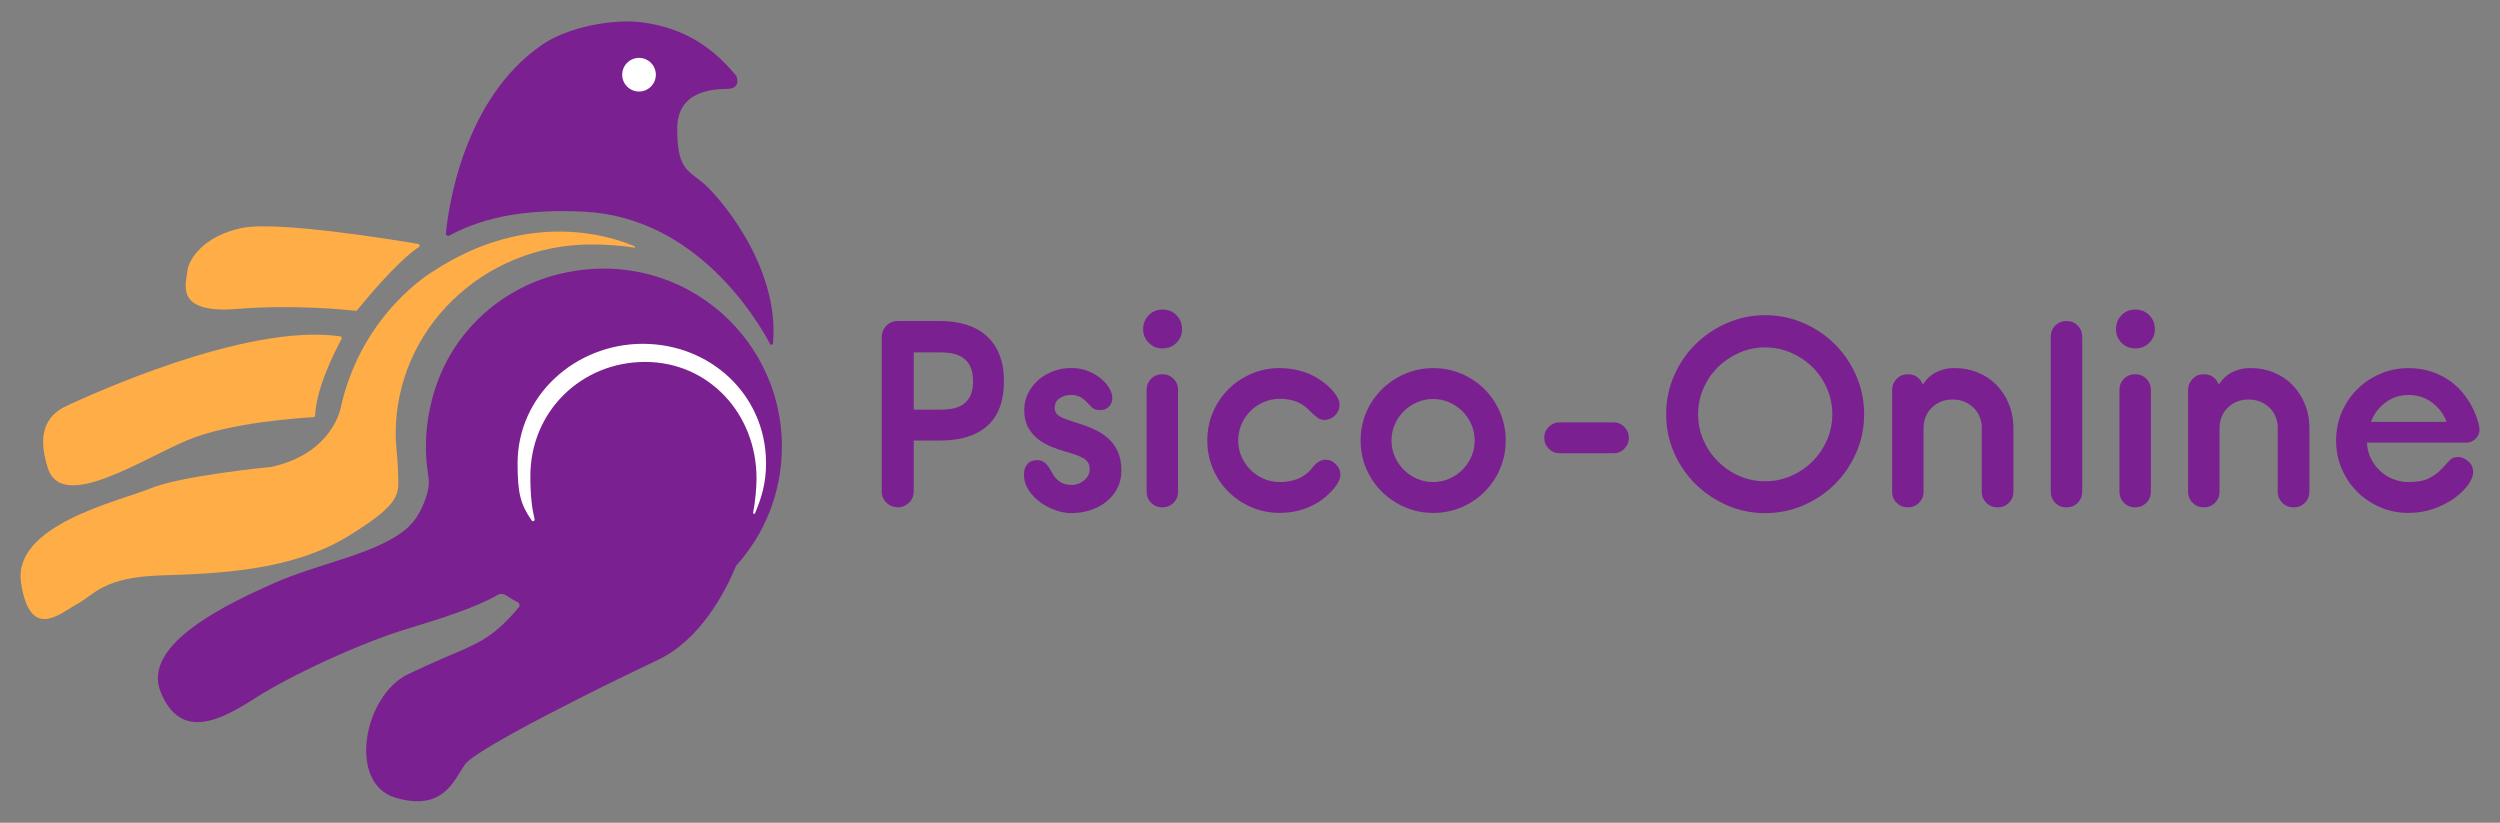 <svg xmlns="http://www.w3.org/2000/svg" xmlns:xlink="http://www.w3.org/1999/xlink" id="Capa_1" x="0px" y="0px" viewBox="0 0 585.27 192.61" style="enable-background:new 0 0 585.27 192.61;" xml:space="preserve"><rect x="0" y="0" width="585.27" height="192.61" fill="#808080" stroke="none"/><style type="text/css">	.st0{fill:#7B2091;}	.st1{fill:none;stroke:#FFFFFF;stroke-miterlimit:10;}	.st2{fill:#FEAD47;}	.st3{fill:#FFFFFF;}</style><g>	<g>		<g>			<path class="st0" d="M183.05,104.55c0-26.64-25-47.44-52.83-40.22c-13.36,3.47-24.17,13.57-28.36,26.72    c-2.26,7.08-2.65,14.01-1.57,20.44c0.21,1.28,0.11,2.58-0.23,3.83c-0.87,3.19-2.43,6.47-5.22,8.73    c-7.15,5.78-20.54,7.91-30.73,12.48c-10.19,4.56-31.19,14.15-26.47,25.56c4.72,11.41,14,6.54,22.06,1.37    c8.06-5.17,24.19-12.78,35.75-16.28c7.81-2.36,16.19-5.05,21-7.88c0.62-0.37,1.4-0.34,1.99,0.06c0.95,0.65,1.74,1.1,2.81,1.67    c0.41,0.22,0.52,0.76,0.22,1.12c-2.13,2.59-5.21,5.8-8.68,7.77c-4.5,2.55-6.69,2.89-17.19,7.88c-10.5,4.99-14.3,25.6-3.04,28.94    c11.26,3.35,13.69-4.11,16.28-7.76c2.59-3.65,31.04-17.8,45.19-24.5c9.92-4.69,15.72-15.82,18.31-22.05    C179,125.06,183.05,115.28,183.05,104.55z"></path>		</g>		<g>			<path class="st0" d="M180.97,80.39c-0.03,0.36-0.52,0.46-0.69,0.14c-2.9-5.49-17.16-29.73-43.64-30.98    c-12.05-0.57-22.42,0.74-31.47,5.6c-0.37,0.2-0.82-0.08-0.78-0.5c0.5-5.34,3.86-31.4,22.57-44.21    c5.94-4.07,16.67-6.21,23.79-5.15c7.04,1.05,14.55,3.83,21.63,12.48c0,0,1.31,2.96-2.09,3.04c-3.4,0.09-11.75,0.33-11.75,9.38    s2.24,9.58,5.82,12.44C167.87,45.44,182.59,62.03,180.97,80.39z"></path>		</g>		<g>			<path class="st2" d="M93.19,110.85c-0.05-3.82-0.55-6.01-0.55-9.35c0-24.45,20.49-44.27,45.76-44.27c3.04,0,7.01,0.22,10.11,0.75    c0.18,0.03,0.25-0.21,0.09-0.29c-4.7-2.07-24.31-9.09-47.07,5.74c0,0-16.62,9.55-21.66,31.57c0,0,0,0,0,0.01    c-0.02,0.13-1.7,11.1-16.39,14.3c-0.01,0-0.01,0-0.01,0c-0.33,0.03-21.17,2.06-28.3,5.04c-7.18,3-32.38,8.47-30.23,22.19    s9.22,6.97,13.19,4.82s6-6.22,19.51-6.65c13.51-0.43,30.56-1.07,43.74-9.11S93.24,115.42,93.19,110.85z"></path>		</g>		<g>			<path class="st2" d="M79.96,79.39c-1.25,2.27-5.87,11.08-6.19,17.87c-0.01,0.22-0.18,0.4-0.4,0.41    c-2.74,0.15-19.52,1.19-29.52,5.39c-10.92,4.59-29.35,16.88-32.66,6.51s1.65-13.39,5.23-14.95c3.54-1.54,40.94-19.11,63.22-15.88    C79.94,78.79,80.1,79.12,79.96,79.39z"></path>		</g>		<g>			<path class="st2" d="M83.62,72.61c1.16-1.44,9.25-11.37,14.42-14.76c0.32-0.21,0.22-0.69-0.15-0.75    c-5.79-0.98-32.84-5.39-41.1-3.76c-9.26,1.83-12.75,7.61-12.93,10.18c-0.18,2.57-3.3,10,11.47,8.81    c13.66-1.1,26.15,0.23,27.94,0.43C83.4,72.78,83.53,72.72,83.62,72.61z"></path>		</g>		<g>			<path class="st3" d="M149.6,13.55c-2.17,0-3.94,1.77-3.94,3.94s1.77,3.94,3.94,3.94c2.17,0,3.94-1.77,3.94-3.94    S151.77,13.55,149.6,13.55z"></path>		</g>		<g>			<path class="st3" d="M124.16,111.48c0-15.23,12.01-26.75,26.86-26.75c14.85,0,26.09,12.05,26.09,27.29c0,2.19-0.3,5.38-0.79,8    c-0.05,0.27,0.33,0.39,0.44,0.13c1.41-3.35,2.62-6.95,2.58-11.93c-0.14-15.91-13.12-27.73-28.86-27.73s-29.31,12.08-29.31,27.99    c0,6.95,0.66,9.54,3.3,13.36c0.24,0.35,0.78,0.11,0.68-0.29C124.57,119.19,124.16,116.14,124.16,111.48z"></path>		</g>	</g>	<g>		<g>			<path class="st0" d="M220.14,75.15c2.24,0,4.28,0.29,6.11,0.87c1.83,0.58,3.4,1.45,4.7,2.62c1.31,1.16,2.32,2.63,3.02,4.39    c0.71,1.77,1.06,3.83,1.06,6.2c0,4.65-1.29,8.13-3.86,10.44c-2.58,2.31-6.25,3.46-11.03,3.46h-6.23v11.9    c0,1.08-0.37,1.97-1.12,2.68c-0.75,0.71-1.62,1.06-2.62,1.06s-1.87-0.35-2.62-1.06c-0.75-0.71-1.12-1.6-1.12-2.68V78.89    c0-1.04,0.36-1.92,1.09-2.65c0.73-0.73,1.61-1.09,2.65-1.09H220.14z M227.8,89.26c0-1.29-0.19-2.38-0.56-3.25    c-0.37-0.88-0.9-1.58-1.59-2.1c-0.69-0.52-1.5-0.89-2.43-1.1c-0.93-0.21-1.94-0.31-3.02-0.31h-6.29v13.4h6.29    c1.08,0,2.08-0.09,2.99-0.28c0.91-0.19,1.71-0.53,2.4-1.03c0.69-0.5,1.22-1.18,1.62-2.03C227.61,91.69,227.8,90.6,227.8,89.26z"></path>		</g>		<g>			<path class="st0" d="M250.92,113.53c1.04,0,1.99-0.35,2.87-1.06c0.87-0.71,1.31-1.6,1.31-2.68c0-1.08-0.45-1.89-1.34-2.43    c-0.89-0.54-2.19-1.04-3.89-1.5c-1.21-0.33-2.41-0.74-3.61-1.22c-1.21-0.48-2.28-1.09-3.24-1.84c-0.96-0.75-1.73-1.67-2.34-2.77    c-0.6-1.1-0.9-2.46-0.9-4.08c0-1.37,0.3-2.66,0.9-3.86c0.6-1.2,1.4-2.24,2.4-3.12c1-0.87,2.16-1.56,3.49-2.06    c1.33-0.5,2.72-0.75,4.18-0.75c1.54,0,2.9,0.25,4.08,0.75c1.18,0.5,2.19,1.1,3.02,1.81c0.83,0.71,1.46,1.46,1.9,2.27    c0.44,0.81,0.65,1.53,0.65,2.15c0,0.83-0.26,1.52-0.78,2.06c-0.52,0.54-1.22,0.81-2.09,0.81c-0.83,0-1.43-0.19-1.81-0.56    c-0.37-0.37-0.79-0.79-1.25-1.25c-0.42-0.46-0.91-0.86-1.5-1.21c-0.58-0.35-1.35-0.53-2.31-0.53c-0.96,0-1.82,0.26-2.59,0.78    c-0.77,0.52-1.15,1.26-1.15,2.21c0,0.58,0.15,1.05,0.44,1.4c0.29,0.35,0.73,0.67,1.31,0.93c0.58,0.27,1.28,0.53,2.09,0.78    c0.81,0.25,1.75,0.56,2.84,0.93c1.25,0.42,2.41,0.91,3.49,1.5c1.08,0.58,2.03,1.29,2.84,2.12c0.81,0.83,1.44,1.83,1.9,2.99    c0.46,1.16,0.69,2.51,0.69,4.05c0,1.58-0.32,2.98-0.97,4.21c-0.64,1.23-1.51,2.26-2.59,3.12c-1.08,0.85-2.33,1.5-3.74,1.96    c-1.41,0.46-2.89,0.69-4.42,0.69c-1.12,0-2.33-0.22-3.61-0.65c-1.29-0.44-2.49-1.06-3.61-1.87c-1.12-0.81-2.05-1.77-2.77-2.87    c-0.73-1.1-1.09-2.34-1.09-3.71c0-0.95,0.26-1.74,0.78-2.37c0.52-0.62,1.28-0.93,2.27-0.93c0.54,0,1,0.1,1.37,0.31    c0.37,0.21,0.7,0.47,0.97,0.78c0.27,0.31,0.52,0.68,0.75,1.09c0.23,0.42,0.47,0.83,0.72,1.25c0.33,0.58,0.85,1.12,1.56,1.62    C248.82,113.28,249.76,113.53,250.92,113.53z"></path>		</g>		<g>			<path class="st0" d="M267.62,77.08c0-1.33,0.44-2.43,1.31-3.3c0.87-0.87,1.93-1.31,3.18-1.31c1.33,0,2.43,0.44,3.3,1.31    c0.87,0.87,1.31,1.97,1.31,3.3c0,1.25-0.44,2.31-1.31,3.18c-0.87,0.87-1.97,1.31-3.3,1.31c-1.25,0-2.31-0.44-3.18-1.31    C268.06,79.39,267.62,78.33,267.62,77.08z M268.43,91.29c0-1.04,0.35-1.91,1.06-2.62c0.71-0.71,1.58-1.06,2.62-1.06    c1.04,0,1.91,0.35,2.62,1.06c0.71,0.71,1.06,1.58,1.06,2.62v23.8c0,1.04-0.35,1.91-1.06,2.62c-0.71,0.71-1.58,1.06-2.62,1.06    c-1.04,0-1.91-0.35-2.62-1.06c-0.71-0.71-1.06-1.58-1.06-2.62V91.29z"></path>		</g>		<g>			<path class="st0" d="M289.87,103.13c0,1.33,0.26,2.59,0.78,3.77c0.52,1.18,1.22,2.21,2.09,3.08c0.87,0.87,1.9,1.57,3.08,2.09    c1.18,0.52,2.44,0.78,3.77,0.78c3.2,0,5.65-1,7.35-2.99c0.12-0.17,0.29-0.37,0.5-0.62c0.21-0.25,0.46-0.5,0.75-0.75    c0.29-0.25,0.61-0.46,0.97-0.62c0.35-0.17,0.72-0.25,1.09-0.25c0.96,0,1.79,0.35,2.49,1.06c0.71,0.71,1.06,1.54,1.06,2.49    c0,0.46-0.14,0.97-0.41,1.53c-0.27,0.56-0.64,1.12-1.12,1.68c-0.48,0.56-1.03,1.12-1.65,1.68c-0.62,0.56-1.27,1.05-1.93,1.46    c-1.37,0.87-2.83,1.52-4.36,1.93c-1.54,0.42-3.12,0.62-4.74,0.62c-2.37,0-4.58-0.45-6.64-1.34c-2.06-0.89-3.85-2.1-5.37-3.61    c-1.52-1.52-2.73-3.3-3.61-5.36c-0.89-2.06-1.33-4.27-1.33-6.64c0-2.37,0.44-4.58,1.33-6.64c0.89-2.06,2.09-3.84,3.61-5.36    c1.52-1.52,3.31-2.72,5.37-3.61c2.06-0.89,4.27-1.34,6.64-1.34c1.54,0,3.08,0.2,4.64,0.59c1.56,0.39,3.02,1.03,4.39,1.9    c1.41,0.87,2.6,1.88,3.55,3.02c0.95,1.14,1.43,2.15,1.43,3.02c0,1-0.35,1.85-1.06,2.55c-0.71,0.71-1.54,1.06-2.49,1.06    c-0.67,0-1.28-0.23-1.84-0.69c-0.56-0.46-1.11-0.95-1.65-1.5c-0.87-0.91-1.87-1.6-2.99-2.06c-1.12-0.46-2.45-0.69-3.99-0.69    c-1.33,0-2.59,0.26-3.77,0.78c-1.18,0.52-2.21,1.22-3.08,2.09c-0.87,0.87-1.57,1.9-2.09,3.08    C290.13,100.54,289.87,101.8,289.87,103.13z"></path>		</g>		<g>			<path class="st0" d="M318.53,103.13c0-2.37,0.45-4.58,1.34-6.64c0.89-2.06,2.11-3.84,3.65-5.36c1.54-1.52,3.33-2.72,5.39-3.61    c2.06-0.89,4.27-1.34,6.64-1.34s4.58,0.45,6.64,1.34c2.06,0.89,3.84,2.1,5.36,3.61c1.52,1.52,2.72,3.3,3.61,5.36    c0.89,2.06,1.34,4.27,1.34,6.64c0,2.37-0.45,4.58-1.34,6.64c-0.89,2.06-2.1,3.84-3.61,5.36c-1.52,1.52-3.3,2.72-5.36,3.61    c-2.06,0.89-4.27,1.34-6.64,1.34s-4.58-0.45-6.64-1.34c-2.06-0.89-3.85-2.1-5.39-3.61c-1.54-1.52-2.75-3.3-3.65-5.36    C318.98,107.71,318.53,105.49,318.53,103.13z M325.76,103.13c0,1.33,0.26,2.59,0.78,3.77c0.52,1.18,1.22,2.21,2.09,3.08    c0.88,0.87,1.91,1.57,3.09,2.09c1.19,0.52,2.45,0.78,3.78,0.78s2.59-0.26,3.78-0.78c1.19-0.52,2.22-1.22,3.09-2.09    c0.88-0.87,1.57-1.9,2.09-3.08c0.52-1.18,0.78-2.44,0.78-3.77c0-1.33-0.26-2.59-0.78-3.77c-0.52-1.18-1.22-2.21-2.09-3.08    c-0.88-0.87-1.91-1.57-3.09-2.09c-1.19-0.52-2.45-0.78-3.78-0.78s-2.59,0.26-3.78,0.78c-1.19,0.52-2.22,1.22-3.09,2.09    c-0.88,0.87-1.57,1.9-2.09,3.08C326.02,100.54,325.76,101.8,325.76,103.13z"></path>		</g>		<g>			<path class="st0" d="M361.52,102.5c0-1,0.35-1.85,1.06-2.56c0.71-0.71,1.56-1.06,2.55-1.06h12.59c1,0,1.85,0.35,2.55,1.06    c0.71,0.71,1.06,1.56,1.06,2.56c0,1-0.35,1.85-1.06,2.55c-0.71,0.71-1.56,1.06-2.55,1.06h-12.59c-1,0-1.85-0.35-2.55-1.06    C361.88,104.35,361.52,103.5,361.52,102.5z"></path>		</g>		<g>			<path class="st0" d="M390.06,96.96c0-3.16,0.61-6.15,1.84-8.97c1.22-2.82,2.9-5.29,5.02-7.38c2.12-2.1,4.58-3.76,7.38-4.98    c2.8-1.22,5.78-1.84,8.94-1.84c3.16,0,6.15,0.61,8.97,1.84c2.82,1.23,5.29,2.89,7.38,4.98c2.1,2.1,3.76,4.56,4.98,7.38    c1.22,2.83,1.84,5.82,1.84,8.97c0,3.2-0.61,6.2-1.84,9c-1.23,2.8-2.89,5.26-4.98,7.35c-2.1,2.1-4.56,3.76-7.38,4.98    c-2.83,1.22-5.82,1.84-8.97,1.84c-3.16,0-6.14-0.61-8.94-1.84s-5.26-2.89-7.38-4.98c-2.12-2.1-3.79-4.55-5.02-7.35    C390.68,103.16,390.06,100.16,390.06,96.96z M397.54,96.96c0,2.16,0.42,4.19,1.25,6.08c0.83,1.89,1.96,3.55,3.4,4.98    c1.43,1.43,3.09,2.57,4.98,3.4c1.89,0.83,3.91,1.25,6.08,1.25c2.12,0,4.13-0.42,6.04-1.25c1.91-0.83,3.58-1.96,5.02-3.4    c1.43-1.43,2.56-3.09,3.4-4.98c0.83-1.89,1.25-3.92,1.25-6.08c0-2.12-0.42-4.13-1.25-6.04c-0.83-1.91-1.96-3.57-3.4-4.98    c-1.43-1.41-3.11-2.53-5.02-3.36c-1.91-0.83-3.93-1.25-6.04-1.25c-2.16,0-4.19,0.42-6.08,1.25c-1.89,0.83-3.55,1.95-4.98,3.36    c-1.43,1.41-2.57,3.07-3.4,4.98C397.96,92.82,397.54,94.84,397.54,96.96z"></path>		</g>		<g>			<path class="st0" d="M463.96,100.38c0-2.08-0.67-3.74-1.99-4.98c-1.33-1.25-2.95-1.87-4.86-1.87c-1.91,0-3.52,0.62-4.83,1.87    c-1.31,1.25-1.96,2.91-1.96,4.98v14.71c0,1.04-0.35,1.91-1.06,2.62c-0.71,0.71-1.58,1.06-2.62,1.06c-1.04,0-1.91-0.35-2.62-1.06    c-0.71-0.71-1.06-1.58-1.06-2.62V91.22c0-0.95,0.35-1.8,1.06-2.52c0.71-0.73,1.56-1.09,2.55-1.09c1,0,1.79,0.25,2.37,0.75    c0.58,0.5,0.98,1.06,1.18,1.68c0.21-0.29,0.5-0.66,0.87-1.12c0.37-0.46,0.85-0.88,1.43-1.28c0.58-0.39,1.3-0.74,2.15-1.03    c0.85-0.29,1.88-0.44,3.08-0.44c1.87,0,3.63,0.33,5.3,1c1.66,0.67,3.12,1.62,4.36,2.87c1.25,1.25,2.23,2.74,2.96,4.49    c0.73,1.75,1.09,3.7,1.09,5.86v14.71c0,1.04-0.35,1.91-1.06,2.62c-0.71,0.71-1.58,1.06-2.62,1.06c-1.04,0-1.92-0.35-2.65-1.06    c-0.73-0.71-1.09-1.58-1.09-2.62V100.38z"></path>		</g>		<g>			<path class="st0" d="M480.1,78.83c0-1.04,0.35-1.91,1.06-2.62c0.71-0.71,1.58-1.06,2.62-1.06c1.04,0,1.91,0.35,2.62,1.06    c0.71,0.71,1.06,1.58,1.06,2.62v36.27c0,1.04-0.35,1.91-1.06,2.62c-0.71,0.71-1.58,1.06-2.62,1.06c-1.04,0-1.91-0.35-2.62-1.06    c-0.71-0.71-1.06-1.58-1.06-2.62V78.83z"></path>		</g>		<g>			<path class="st0" d="M495.37,77.08c0-1.33,0.44-2.43,1.31-3.3c0.87-0.87,1.93-1.31,3.18-1.31c1.33,0,2.43,0.44,3.3,1.31    c0.87,0.87,1.31,1.97,1.31,3.3c0,1.25-0.44,2.31-1.31,3.18c-0.87,0.87-1.97,1.31-3.3,1.31c-1.25,0-2.31-0.44-3.18-1.31    C495.81,79.39,495.37,78.33,495.37,77.08z M496.18,91.29c0-1.04,0.35-1.91,1.06-2.62c0.71-0.71,1.58-1.06,2.62-1.06    c1.04,0,1.91,0.35,2.62,1.06c0.71,0.71,1.06,1.58,1.06,2.62v23.8c0,1.04-0.35,1.91-1.06,2.62c-0.71,0.71-1.58,1.06-2.62,1.06    c-1.04,0-1.91-0.35-2.62-1.06c-0.71-0.71-1.06-1.58-1.06-2.62V91.29z"></path>		</g>		<g>			<path class="st0" d="M533.25,100.38c0-2.08-0.67-3.74-1.99-4.98c-1.33-1.25-2.95-1.87-4.86-1.87c-1.91,0-3.52,0.62-4.83,1.87    c-1.31,1.25-1.96,2.91-1.96,4.98v14.71c0,1.04-0.35,1.91-1.06,2.62c-0.71,0.71-1.58,1.06-2.62,1.06c-1.04,0-1.91-0.35-2.62-1.06    c-0.71-0.71-1.06-1.58-1.06-2.62V91.22c0-0.95,0.35-1.8,1.06-2.52c0.71-0.73,1.56-1.09,2.55-1.09c1,0,1.79,0.25,2.37,0.75    c0.58,0.5,0.98,1.06,1.18,1.68c0.21-0.29,0.5-0.66,0.87-1.12c0.37-0.46,0.85-0.88,1.43-1.28c0.58-0.39,1.3-0.74,2.15-1.03    c0.85-0.29,1.88-0.44,3.08-0.44c1.87,0,3.63,0.33,5.3,1c1.66,0.67,3.12,1.62,4.36,2.87c1.25,1.25,2.23,2.74,2.96,4.49    c0.73,1.75,1.09,3.7,1.09,5.86v14.71c0,1.04-0.35,1.91-1.06,2.62c-0.71,0.71-1.58,1.06-2.62,1.06c-1.04,0-1.92-0.35-2.65-1.06    c-0.73-0.71-1.09-1.58-1.09-2.62V100.38z"></path>		</g>		<g>			<path class="st0" d="M554.13,103.63c0.04,1.29,0.33,2.49,0.87,3.61c0.54,1.12,1.25,2.1,2.12,2.93c0.87,0.83,1.89,1.49,3.05,1.96    c1.16,0.48,2.39,0.72,3.68,0.72c2.08,0,3.69-0.3,4.83-0.9c1.14-0.6,2.08-1.28,2.8-2.03c0.73-0.75,1.35-1.42,1.87-2.03    c0.52-0.6,1.22-0.9,2.09-0.9c0.83,0,1.63,0.33,2.4,1c0.77,0.67,1.15,1.52,1.15,2.55c0,0.87-0.4,1.86-1.18,2.96    c-0.79,1.1-1.86,2.14-3.21,3.12c-1.35,0.98-2.95,1.8-4.8,2.46c-1.85,0.66-3.83,1-5.95,1c-2.37,0-4.58-0.45-6.64-1.34    c-2.06-0.89-3.85-2.1-5.37-3.61c-1.52-1.52-2.73-3.3-3.61-5.36c-0.89-2.06-1.33-4.27-1.33-6.64c0-2.37,0.44-4.58,1.33-6.64    c0.89-2.06,2.09-3.84,3.61-5.36c1.52-1.52,3.31-2.72,5.37-3.61c2.06-0.89,4.27-1.34,6.64-1.34c1.95,0,3.76,0.28,5.42,0.84    c1.66,0.56,3.15,1.32,4.45,2.27c1.31,0.96,2.45,2.1,3.43,3.43c0.98,1.33,1.78,2.76,2.4,4.3c0.54,1.37,0.85,2.53,0.93,3.49    c0,0.87-0.31,1.61-0.93,2.21c-0.62,0.6-1.37,0.9-2.24,0.9H554.13z M572.76,98.77c-0.62-1.75-1.72-3.23-3.3-4.46    c-1.58-1.22-3.43-1.84-5.55-1.84c-2.12,0-3.97,0.61-5.55,1.84c-1.58,1.23-2.68,2.71-3.3,4.46H572.76z"></path>		</g>	</g></g></svg>